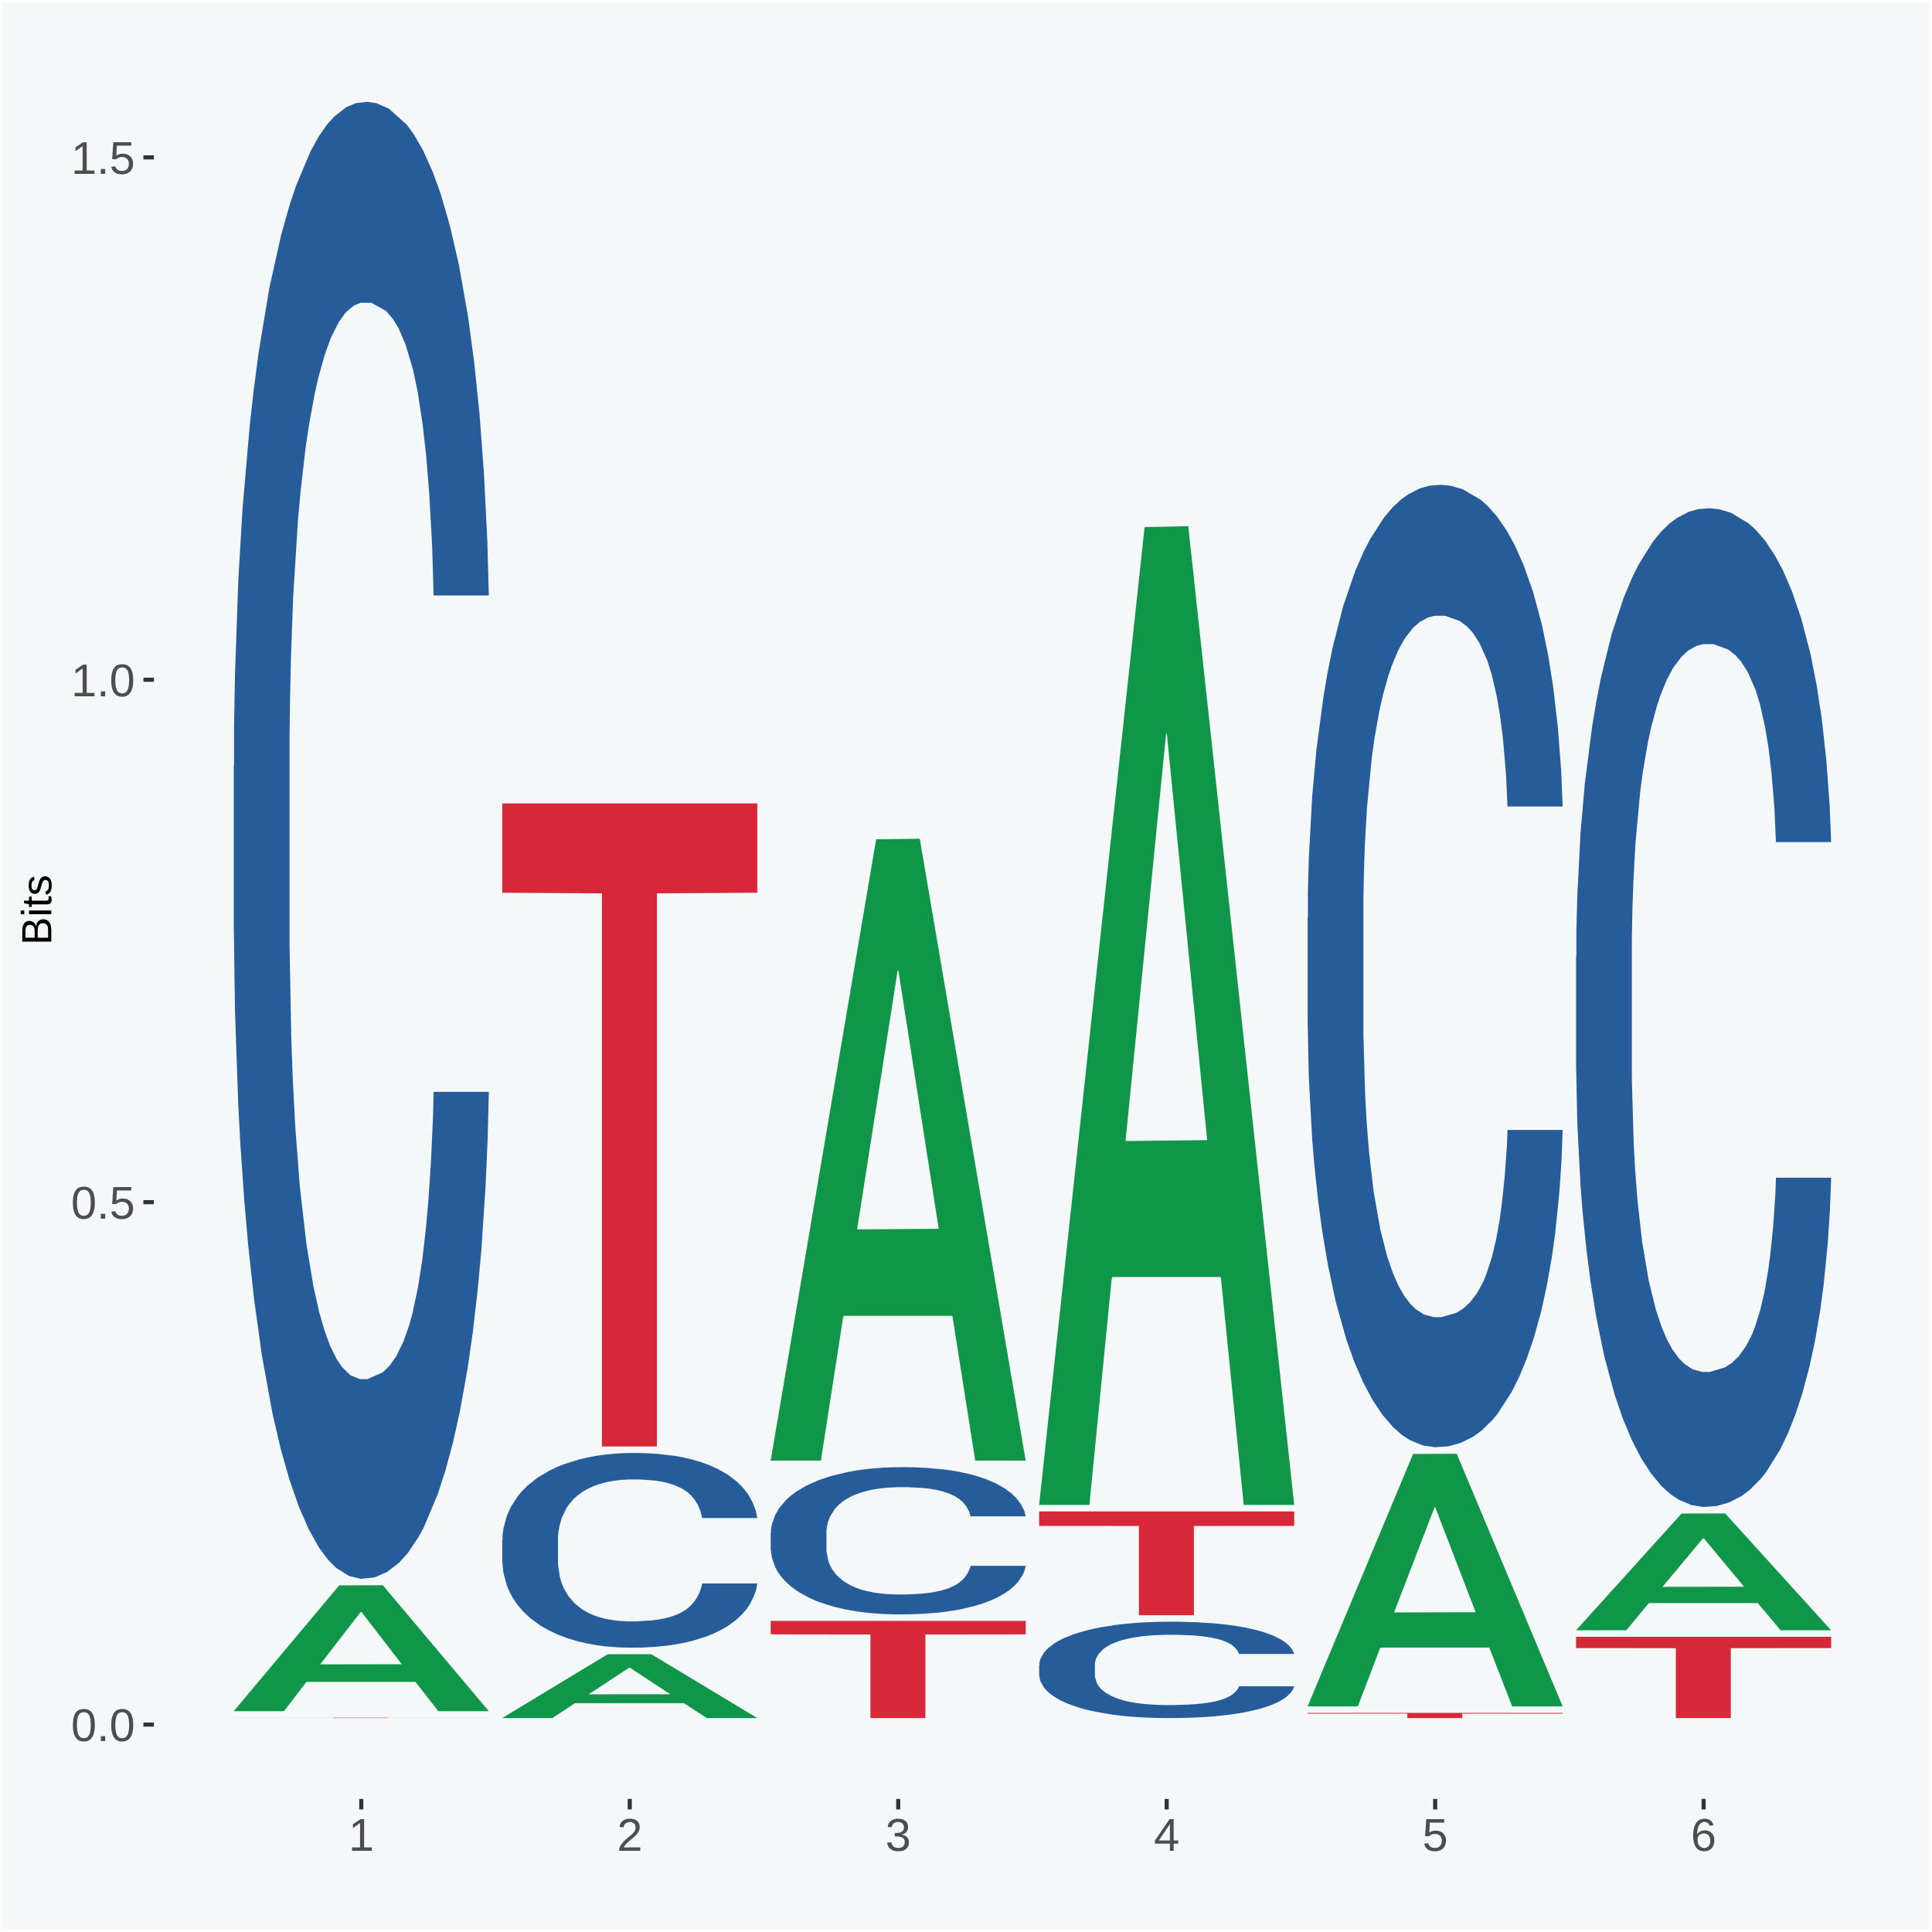 <?xml version="1.0" encoding="UTF-8"?>
<svg xmlns="http://www.w3.org/2000/svg" xmlns:xlink="http://www.w3.org/1999/xlink" width="504pt" height="504pt" viewBox="0 0 504 504" version="1.1">
<defs>
<g>
<symbol overflow="visible" id="glyph0-0">
<path style="stroke:none;" d="M 0.406 0 L 0.406 -8 L 3.594 -8 L 3.594 0 Z M 0.797 -0.406 L 3.188 -0.406 L 3.188 -7.594 L 0.797 -7.594 Z M 0.797 -0.406 "/>
</symbol>
<symbol overflow="visible" id="glyph0-1">
<path style="stroke:none;" d="M 6.203 -4.125 C 6.203 -3.332 6.125 -2.664 5.969 -2.125 C 5.82 -1.582 5.617 -1.145 5.359 -0.812 C 5.098 -0.477 4.789 -0.238 4.438 -0.094 C 4.094 0.051 3.723 0.125 3.328 0.125 C 2.922 0.125 2.539 0.051 2.188 -0.094 C 1.844 -0.238 1.539 -0.477 1.281 -0.812 C 1.031 -1.145 0.832 -1.582 0.688 -2.125 C 0.539 -2.664 0.469 -3.332 0.469 -4.125 C 0.469 -4.957 0.539 -5.645 0.688 -6.188 C 0.832 -6.738 1.035 -7.176 1.297 -7.5 C 1.555 -7.82 1.859 -8.047 2.203 -8.172 C 2.555 -8.305 2.941 -8.375 3.359 -8.375 C 3.754 -8.375 4.125 -8.305 4.469 -8.172 C 4.812 -8.047 5.113 -7.82 5.375 -7.5 C 5.633 -7.176 5.836 -6.738 5.984 -6.188 C 6.129 -5.645 6.203 -4.957 6.203 -4.125 Z M 5.141 -4.125 C 5.141 -4.781 5.098 -5.328 5.016 -5.766 C 4.941 -6.203 4.828 -6.551 4.672 -6.812 C 4.516 -7.07 4.328 -7.254 4.109 -7.359 C 3.891 -7.473 3.641 -7.531 3.359 -7.531 C 3.055 -7.531 2.789 -7.473 2.562 -7.359 C 2.344 -7.254 2.156 -7.07 2 -6.812 C 1.844 -6.551 1.723 -6.203 1.641 -5.766 C 1.566 -5.328 1.531 -4.781 1.531 -4.125 C 1.531 -3.5 1.57 -2.969 1.656 -2.531 C 1.738 -2.094 1.852 -1.742 2 -1.484 C 2.156 -1.223 2.344 -1.035 2.562 -0.922 C 2.789 -0.805 3.047 -0.75 3.328 -0.75 C 3.609 -0.75 3.859 -0.805 4.078 -0.922 C 4.305 -1.035 4.492 -1.223 4.641 -1.484 C 4.797 -1.742 4.914 -2.094 5 -2.531 C 5.094 -2.969 5.141 -3.5 5.141 -4.125 Z M 5.141 -4.125 "/>
</symbol>
<symbol overflow="visible" id="glyph0-2">
<path style="stroke:none;" d="M 1.094 0 L 1.094 -1.281 L 2.234 -1.281 L 2.234 0 Z M 1.094 0 "/>
</symbol>
<symbol overflow="visible" id="glyph0-3">
<path style="stroke:none;" d="M 6.172 -2.688 C 6.172 -2.27 6.109 -1.891 5.984 -1.547 C 5.859 -1.203 5.672 -0.906 5.422 -0.656 C 5.18 -0.414 4.879 -0.223 4.516 -0.078 C 4.148 0.055 3.723 0.125 3.234 0.125 C 2.805 0.125 2.43 0.07 2.109 -0.031 C 1.785 -0.133 1.508 -0.273 1.281 -0.453 C 1.062 -0.629 0.883 -0.836 0.75 -1.078 C 0.625 -1.316 0.535 -1.57 0.484 -1.844 L 1.547 -1.969 C 1.586 -1.812 1.645 -1.66 1.719 -1.516 C 1.801 -1.367 1.91 -1.238 2.047 -1.125 C 2.18 -1.008 2.348 -0.914 2.547 -0.844 C 2.742 -0.781 2.984 -0.75 3.266 -0.75 C 3.535 -0.75 3.781 -0.789 4 -0.875 C 4.227 -0.957 4.422 -1.078 4.578 -1.234 C 4.734 -1.398 4.852 -1.602 4.938 -1.844 C 5.031 -2.082 5.078 -2.359 5.078 -2.672 C 5.078 -2.922 5.035 -3.148 4.953 -3.359 C 4.867 -3.578 4.75 -3.766 4.594 -3.922 C 4.445 -4.078 4.258 -4.195 4.031 -4.281 C 3.812 -4.363 3.562 -4.406 3.281 -4.406 C 3.113 -4.406 2.953 -4.391 2.797 -4.359 C 2.648 -4.328 2.516 -4.285 2.391 -4.234 C 2.266 -4.18 2.148 -4.117 2.047 -4.047 C 1.941 -3.973 1.844 -3.895 1.75 -3.812 L 0.719 -3.812 L 1 -8.25 L 5.688 -8.25 L 5.688 -7.359 L 1.953 -7.359 L 1.797 -4.734 C 1.984 -4.879 2.219 -5.004 2.5 -5.109 C 2.781 -5.211 3.113 -5.266 3.5 -5.266 C 3.914 -5.266 4.285 -5.203 4.609 -5.078 C 4.941 -4.953 5.223 -4.773 5.453 -4.547 C 5.68 -4.316 5.859 -4.047 5.984 -3.734 C 6.109 -3.422 6.172 -3.07 6.172 -2.688 Z M 6.172 -2.688 "/>
</symbol>
<symbol overflow="visible" id="glyph0-4">
<path style="stroke:none;" d="M 0.922 0 L 0.922 -0.891 L 3.016 -0.891 L 3.016 -7.25 L 1.156 -5.922 L 1.156 -6.922 L 3.109 -8.25 L 4.078 -8.25 L 4.078 -0.891 L 6.094 -0.891 L 6.094 0 Z M 0.922 0 "/>
</symbol>
<symbol overflow="visible" id="glyph0-5">
<path style="stroke:none;" d="M 0.609 0 L 0.609 -0.75 C 0.805 -1.207 1.047 -1.609 1.328 -1.953 C 1.617 -2.305 1.922 -2.625 2.234 -2.906 C 2.555 -3.188 2.867 -3.445 3.172 -3.688 C 3.484 -3.938 3.766 -4.18 4.016 -4.422 C 4.266 -4.66 4.469 -4.91 4.625 -5.172 C 4.781 -5.441 4.859 -5.742 4.859 -6.078 C 4.859 -6.316 4.82 -6.523 4.75 -6.703 C 4.676 -6.879 4.57 -7.023 4.438 -7.141 C 4.312 -7.266 4.156 -7.359 3.969 -7.422 C 3.781 -7.484 3.578 -7.516 3.359 -7.516 C 3.141 -7.516 2.938 -7.484 2.75 -7.422 C 2.57 -7.367 2.41 -7.281 2.266 -7.156 C 2.117 -7.039 2 -6.895 1.906 -6.719 C 1.812 -6.551 1.754 -6.352 1.734 -6.125 L 0.656 -6.219 C 0.688 -6.508 0.766 -6.785 0.891 -7.047 C 1.023 -7.316 1.203 -7.551 1.422 -7.75 C 1.648 -7.945 1.922 -8.098 2.234 -8.203 C 2.555 -8.316 2.93 -8.375 3.359 -8.375 C 3.766 -8.375 4.125 -8.328 4.438 -8.234 C 4.758 -8.141 5.031 -7.992 5.25 -7.797 C 5.477 -7.609 5.648 -7.375 5.766 -7.094 C 5.879 -6.812 5.938 -6.488 5.938 -6.125 C 5.938 -5.844 5.883 -5.578 5.781 -5.328 C 5.688 -5.078 5.555 -4.836 5.391 -4.609 C 5.223 -4.379 5.031 -4.16 4.812 -3.953 C 4.594 -3.742 4.363 -3.535 4.125 -3.328 C 3.895 -3.129 3.656 -2.93 3.406 -2.734 C 3.164 -2.535 2.938 -2.336 2.719 -2.141 C 2.508 -1.941 2.32 -1.738 2.156 -1.531 C 1.988 -1.332 1.859 -1.117 1.766 -0.891 L 6.078 -0.891 L 6.078 0 Z M 0.609 0 "/>
</symbol>
<symbol overflow="visible" id="glyph0-6">
<path style="stroke:none;" d="M 6.141 -2.281 C 6.141 -1.906 6.078 -1.566 5.953 -1.266 C 5.836 -0.973 5.66 -0.723 5.422 -0.516 C 5.18 -0.305 4.883 -0.145 4.531 -0.031 C 4.188 0.07 3.789 0.125 3.344 0.125 C 2.832 0.125 2.398 0.062 2.047 -0.062 C 1.703 -0.195 1.414 -0.367 1.188 -0.578 C 0.957 -0.785 0.785 -1.02 0.672 -1.281 C 0.566 -1.551 0.492 -1.832 0.453 -2.125 L 1.547 -2.219 C 1.578 -2 1.633 -1.801 1.719 -1.625 C 1.801 -1.445 1.914 -1.289 2.062 -1.156 C 2.207 -1.031 2.383 -0.93 2.594 -0.859 C 2.801 -0.785 3.051 -0.75 3.344 -0.75 C 3.875 -0.75 4.289 -0.879 4.594 -1.141 C 4.895 -1.41 5.047 -1.801 5.047 -2.312 C 5.047 -2.613 4.977 -2.859 4.844 -3.047 C 4.707 -3.234 4.539 -3.379 4.344 -3.484 C 4.145 -3.586 3.926 -3.656 3.688 -3.688 C 3.445 -3.727 3.227 -3.75 3.031 -3.75 L 2.438 -3.75 L 2.438 -4.656 L 3.016 -4.656 C 3.211 -4.656 3.414 -4.676 3.625 -4.719 C 3.844 -4.758 4.039 -4.832 4.219 -4.938 C 4.395 -5.051 4.539 -5.195 4.656 -5.375 C 4.77 -5.562 4.828 -5.797 4.828 -6.078 C 4.828 -6.523 4.695 -6.875 4.438 -7.125 C 4.188 -7.383 3.801 -7.516 3.281 -7.516 C 2.82 -7.516 2.445 -7.395 2.156 -7.156 C 1.875 -6.914 1.707 -6.578 1.656 -6.141 L 0.594 -6.234 C 0.633 -6.598 0.734 -6.91 0.891 -7.172 C 1.047 -7.441 1.242 -7.664 1.484 -7.844 C 1.734 -8.02 2.008 -8.148 2.312 -8.234 C 2.625 -8.328 2.953 -8.375 3.297 -8.375 C 3.754 -8.375 4.148 -8.316 4.484 -8.203 C 4.816 -8.086 5.086 -7.93 5.297 -7.734 C 5.516 -7.535 5.672 -7.301 5.766 -7.031 C 5.867 -6.77 5.922 -6.488 5.922 -6.188 C 5.922 -5.945 5.883 -5.723 5.812 -5.516 C 5.75 -5.305 5.645 -5.113 5.5 -4.938 C 5.363 -4.77 5.188 -4.625 4.969 -4.5 C 4.75 -4.383 4.488 -4.297 4.188 -4.234 L 4.188 -4.219 C 4.52 -4.176 4.805 -4.098 5.047 -3.984 C 5.297 -3.867 5.5 -3.723 5.656 -3.547 C 5.82 -3.379 5.941 -3.188 6.016 -2.969 C 6.098 -2.75 6.141 -2.52 6.141 -2.281 Z M 6.141 -2.281 "/>
</symbol>
<symbol overflow="visible" id="glyph0-7">
<path style="stroke:none;" d="M 5.156 -1.875 L 5.156 0 L 4.172 0 L 4.172 -1.875 L 0.281 -1.875 L 0.281 -2.688 L 4.062 -8.25 L 5.156 -8.25 L 5.156 -2.703 L 6.328 -2.703 L 6.328 -1.875 Z M 4.172 -7.062 C 4.16 -7.039 4.141 -7.004 4.109 -6.953 C 4.078 -6.898 4.039 -6.836 4 -6.766 C 3.957 -6.691 3.914 -6.617 3.875 -6.547 C 3.844 -6.473 3.812 -6.414 3.781 -6.375 L 1.656 -3.25 C 1.633 -3.219 1.602 -3.176 1.562 -3.125 C 1.531 -3.07 1.492 -3.02 1.453 -2.969 C 1.422 -2.914 1.383 -2.863 1.344 -2.812 C 1.301 -2.77 1.27 -2.734 1.25 -2.703 L 4.172 -2.703 Z M 4.172 -7.062 "/>
</symbol>
<symbol overflow="visible" id="glyph0-8">
<path style="stroke:none;" d="M 6.141 -2.703 C 6.141 -2.285 6.082 -1.906 5.969 -1.562 C 5.852 -1.219 5.68 -0.922 5.453 -0.672 C 5.234 -0.422 4.957 -0.223 4.625 -0.078 C 4.289 0.055 3.91 0.125 3.484 0.125 C 3.004 0.125 2.582 0.031 2.219 -0.156 C 1.863 -0.344 1.566 -0.609 1.328 -0.953 C 1.086 -1.297 0.906 -1.719 0.781 -2.219 C 0.664 -2.727 0.609 -3.301 0.609 -3.938 C 0.609 -4.676 0.676 -5.32 0.812 -5.875 C 0.945 -6.426 1.141 -6.883 1.391 -7.25 C 1.648 -7.625 1.961 -7.906 2.328 -8.094 C 2.691 -8.281 3.102 -8.375 3.562 -8.375 C 3.844 -8.375 4.102 -8.344 4.344 -8.281 C 4.594 -8.227 4.816 -8.133 5.016 -8 C 5.223 -7.875 5.398 -7.703 5.547 -7.484 C 5.703 -7.273 5.828 -7.016 5.922 -6.703 L 4.906 -6.516 C 4.801 -6.867 4.629 -7.125 4.391 -7.281 C 4.148 -7.445 3.867 -7.531 3.547 -7.531 C 3.266 -7.531 3.004 -7.457 2.766 -7.312 C 2.535 -7.176 2.336 -6.973 2.172 -6.703 C 2.004 -6.43 1.875 -6.086 1.781 -5.672 C 1.695 -5.266 1.656 -4.789 1.656 -4.25 C 1.852 -4.602 2.125 -4.875 2.469 -5.062 C 2.812 -5.25 3.207 -5.344 3.656 -5.344 C 4.031 -5.344 4.367 -5.281 4.672 -5.156 C 4.984 -5.031 5.25 -4.852 5.469 -4.625 C 5.688 -4.406 5.852 -4.129 5.969 -3.797 C 6.082 -3.473 6.141 -3.109 6.141 -2.703 Z M 5.078 -2.656 C 5.078 -2.938 5.039 -3.191 4.969 -3.422 C 4.895 -3.66 4.785 -3.859 4.641 -4.016 C 4.504 -4.18 4.332 -4.305 4.125 -4.391 C 3.926 -4.484 3.688 -4.531 3.406 -4.531 C 3.219 -4.531 3.023 -4.5 2.828 -4.438 C 2.629 -4.383 2.453 -4.289 2.297 -4.156 C 2.141 -4.031 2.008 -3.863 1.906 -3.656 C 1.812 -3.457 1.766 -3.207 1.766 -2.906 C 1.766 -2.602 1.801 -2.316 1.875 -2.047 C 1.957 -1.785 2.07 -1.555 2.219 -1.359 C 2.363 -1.172 2.539 -1.02 2.75 -0.906 C 2.957 -0.789 3.191 -0.734 3.453 -0.734 C 3.703 -0.734 3.926 -0.773 4.125 -0.859 C 4.332 -0.953 4.504 -1.082 4.641 -1.25 C 4.785 -1.414 4.895 -1.613 4.969 -1.844 C 5.039 -2.082 5.078 -2.352 5.078 -2.656 Z M 5.078 -2.656 "/>
</symbol>
<symbol overflow="visible" id="glyph1-0">
<path style="stroke:none;" d="M 0 -0.359 L -7.328 -0.359 L -7.328 -3.281 L 0 -3.281 Z M -0.359 -0.734 L -0.359 -2.922 L -6.969 -2.922 L -6.969 -0.734 Z M -0.359 -0.734 "/>
</symbol>
<symbol overflow="visible" id="glyph1-1">
<path style="stroke:none;" d="M -2.125 -6.75 C -1.75 -6.75 -1.426 -6.676 -1.156 -6.531 C -0.883 -6.383 -0.66 -6.18 -0.484 -5.922 C -0.316 -5.672 -0.191 -5.375 -0.109 -5.031 C -0.035 -4.695 0 -4.344 0 -3.969 L 0 -0.906 L -7.562 -0.906 L -7.562 -3.656 C -7.562 -4.07 -7.523 -4.441 -7.453 -4.766 C -7.391 -5.098 -7.281 -5.379 -7.125 -5.609 C -6.977 -5.836 -6.789 -6.008 -6.562 -6.125 C -6.332 -6.25 -6.055 -6.312 -5.734 -6.312 C -5.523 -6.312 -5.328 -6.281 -5.141 -6.219 C -4.953 -6.164 -4.781 -6.078 -4.625 -5.953 C -4.477 -5.836 -4.348 -5.688 -4.234 -5.5 C -4.129 -5.32 -4.047 -5.113 -3.984 -4.875 C -3.953 -5.176 -3.883 -5.441 -3.781 -5.672 C -3.676 -5.91 -3.539 -6.109 -3.375 -6.266 C -3.219 -6.43 -3.031 -6.551 -2.812 -6.625 C -2.602 -6.707 -2.375 -6.75 -2.125 -6.75 Z M -5.609 -5.281 C -6.016 -5.281 -6.305 -5.141 -6.484 -4.859 C -6.66 -4.586 -6.75 -4.188 -6.75 -3.656 L -6.75 -1.922 L -4.344 -1.922 L -4.344 -3.656 C -4.344 -3.957 -4.375 -4.211 -4.438 -4.422 C -4.5 -4.629 -4.582 -4.797 -4.688 -4.922 C -4.801 -5.047 -4.93 -5.133 -5.078 -5.188 C -5.234 -5.25 -5.41 -5.281 -5.609 -5.281 Z M -2.219 -5.719 C -2.457 -5.719 -2.66 -5.672 -2.828 -5.578 C -2.992 -5.492 -3.129 -5.367 -3.234 -5.203 C -3.348 -5.047 -3.426 -4.848 -3.469 -4.609 C -3.52 -4.379 -3.547 -4.125 -3.547 -3.844 L -3.547 -1.922 L -0.828 -1.922 L -0.828 -3.922 C -0.828 -4.18 -0.848 -4.422 -0.891 -4.641 C -0.93 -4.859 -1.004 -5.047 -1.109 -5.203 C -1.211 -5.367 -1.352 -5.492 -1.531 -5.578 C -1.719 -5.672 -1.945 -5.719 -2.219 -5.719 Z M -2.219 -5.719 "/>
</symbol>
<symbol overflow="visible" id="glyph1-2">
<path style="stroke:none;" d="M -7.047 -0.734 L -7.969 -0.734 L -7.969 -1.703 L -7.047 -1.703 Z M 0 -0.734 L -5.812 -0.734 L -5.812 -1.703 L 0 -1.703 Z M 0 -0.734 "/>
</symbol>
<symbol overflow="visible" id="glyph1-3">
<path style="stroke:none;" d="M -0.047 -2.969 C -0.004 -2.82 0.023 -2.672 0.047 -2.516 C 0.078 -2.367 0.094 -2.195 0.094 -2 C 0.094 -1.227 -0.348 -0.844 -1.234 -0.844 L -5.109 -0.844 L -5.109 -0.172 L -5.812 -0.172 L -5.812 -0.875 L -7.109 -1.156 L -7.109 -1.812 L -5.812 -1.812 L -5.812 -2.875 L -5.109 -2.875 L -5.109 -1.812 L -1.438 -1.812 C -1.156 -1.812 -0.957 -1.852 -0.844 -1.938 C -0.738 -2.031 -0.688 -2.191 -0.688 -2.422 C -0.688 -2.516 -0.691 -2.602 -0.703 -2.688 C -0.711 -2.77 -0.727 -2.863 -0.75 -2.969 Z M -0.047 -2.969 "/>
</symbol>
<symbol overflow="visible" id="glyph1-4">
<path style="stroke:none;" d="M -1.609 -5.109 C -1.336 -5.109 -1.094 -5.051 -0.875 -4.938 C -0.664 -4.832 -0.488 -4.68 -0.344 -4.484 C -0.195 -4.285 -0.082 -4.039 0 -3.75 C 0.07 -3.457 0.109 -3.125 0.109 -2.75 C 0.109 -2.406 0.082 -2.098 0.031 -1.828 C -0.02 -1.555 -0.102 -1.316 -0.219 -1.109 C -0.332 -0.91 -0.484 -0.742 -0.672 -0.609 C -0.859 -0.473 -1.086 -0.375 -1.359 -0.312 L -1.531 -1.156 C -1.219 -1.238 -0.988 -1.41 -0.844 -1.672 C -0.695 -1.93 -0.625 -2.289 -0.625 -2.75 C -0.625 -2.957 -0.641 -3.145 -0.672 -3.312 C -0.703 -3.488 -0.75 -3.641 -0.812 -3.766 C -0.883 -3.891 -0.977 -3.984 -1.094 -4.047 C -1.207 -4.117 -1.352 -4.156 -1.531 -4.156 C -1.707 -4.156 -1.848 -4.113 -1.953 -4.031 C -2.066 -3.957 -2.16 -3.844 -2.234 -3.688 C -2.316 -3.539 -2.383 -3.363 -2.438 -3.156 C -2.5 -2.945 -2.562 -2.719 -2.625 -2.469 C -2.688 -2.238 -2.754 -2.008 -2.828 -1.781 C -2.898 -1.551 -3 -1.344 -3.125 -1.156 C -3.25 -0.969 -3.398 -0.816 -3.578 -0.703 C -3.766 -0.586 -4 -0.531 -4.281 -0.531 C -4.812 -0.531 -5.211 -0.719 -5.484 -1.094 C -5.766 -1.477 -5.906 -2.031 -5.906 -2.75 C -5.906 -3.395 -5.789 -3.906 -5.562 -4.281 C -5.332 -4.656 -4.973 -4.895 -4.484 -5 L -4.375 -4.125 C -4.52 -4.094 -4.645 -4.035 -4.75 -3.953 C -4.852 -3.867 -4.938 -3.766 -5 -3.641 C -5.062 -3.516 -5.102 -3.375 -5.125 -3.219 C -5.156 -3.07 -5.172 -2.914 -5.172 -2.75 C -5.172 -2.312 -5.102 -1.988 -4.969 -1.781 C -4.844 -1.582 -4.645 -1.484 -4.375 -1.484 C -4.219 -1.484 -4.086 -1.52 -3.984 -1.594 C -3.879 -1.664 -3.789 -1.77 -3.719 -1.906 C -3.656 -2.051 -3.598 -2.219 -3.547 -2.406 C -3.492 -2.602 -3.438 -2.816 -3.375 -3.047 C -3.332 -3.203 -3.289 -3.359 -3.25 -3.516 C -3.207 -3.68 -3.156 -3.836 -3.094 -3.984 C -3.031 -4.141 -2.957 -4.285 -2.875 -4.422 C -2.789 -4.555 -2.688 -4.672 -2.562 -4.766 C -2.445 -4.867 -2.312 -4.953 -2.156 -5.016 C -2 -5.078 -1.816 -5.109 -1.609 -5.109 Z M -1.609 -5.109 "/>
</symbol>
</g>
<clipPath id="clip1">
  <path d="M 40.148 5.48 L 498.52 5.48 L 498.52 469.281 L 40.148 469.281 Z M 40.148 5.48 "/>
</clipPath>
</defs>
<g id="surface1">
<rect x="0" y="0" width="504" height="504" style="fill:rgb(96.078%,97.255%,97.647%);fill-opacity:1;stroke:none;"/>
<path style="fill:none;stroke-width:1.07;stroke-linecap:round;stroke-linejoin:round;stroke:rgb(100%,100%,100%);stroke-opacity:1;stroke-miterlimit:10;" d="M 0 0 L 504 0 L 504 504 L 0 504 Z M 0 0 " transform="matrix(1,0,0,-1,0,504)"/>
<g clip-path="url(#clip1)" clip-rule="nonzero">
<path style=" stroke:none;fill-rule:nonzero;fill:rgb(96.078%,97.255%,97.647%);fill-opacity:1;" d="M 40.148 469.281 L 498.52 469.281 L 498.52 5.48 L 40.148 5.48 Z M 40.148 469.281 "/>
</g>
<path style=" stroke:none;fill-rule:nonzero;fill:rgb(6.274%,58.824%,28.235%);fill-opacity:1;" d="M 60.98 446.328 L 61.051 446.301 L 88.488 413.578 L 99.871 413.551 L 127.52 446.398 L 114.352 446.398 L 108.379 438.75 L 80.051 438.75 L 79.852 438.871 L 74.078 446.398 L 60.98 446.398 L 60.98 446.328 L 83.621 434.18 L 104.809 434.148 L 94.32 420.551 L 94.18 420.488 L 94.039 420.578 L 83.551 434.148 L 83.621 434.18 Z M 60.98 446.328 "/>
<path style=" stroke:none;fill-rule:nonzero;fill:rgb(14.51%,36.078%,60.001%);fill-opacity:1;" d="M 60.98 199.68 L 61.059 199.328 L 61.059 189.48 L 61.301 176.109 L 62.16 151.469 L 63.262 132.828 L 65.148 111.012 L 66.172 101.859 L 67.512 91.66 L 70.262 75.121 L 73.41 61.039 L 75.609 53.301 L 77.262 48.379 L 80.961 39.578 L 83.078 35.711 L 85.281 32.539 L 87.172 30.43 L 90.32 27.969 L 92.828 26.91 L 95.738 26.559 L 98.18 26.91 L 101.41 28.32 L 106.129 32.539 L 107.93 35.012 L 110.371 39.23 L 112.891 44.859 L 114.93 50.488 L 117.289 58.578 L 119.73 69.141 L 122.09 82.512 L 123.738 94.82 L 125.078 107.84 L 126.262 123.68 L 127.121 140.922 L 127.52 155.34 L 113.121 155.34 L 112.73 142.328 L 111.941 128.25 L 111.16 118.75 L 110.289 111.012 L 108.961 102.211 L 107.781 96.578 L 105.809 89.898 L 104 85.672 L 102.512 83.211 L 100.699 81.102 L 96.852 78.988 L 94.09 78.988 L 92.359 79.691 L 90.238 81.449 L 88.43 83.922 L 86.309 88.141 L 84.66 92.711 L 83 98.691 L 82.059 102.922 L 80.641 110.66 L 79.699 116.988 L 78.441 127.898 L 77.73 135.641 L 76.48 155.699 L 75.93 170.48 L 75.691 180.68 L 75.531 191.941 L 75.531 246.828 L 76 271.461 L 76.398 282.02 L 77.031 293.98 L 78.211 309.461 L 79.941 324.59 L 81.75 335.5 L 83.238 342.191 L 84.66 347.109 L 86.07 350.98 L 87.801 354.5 L 89.219 356.609 L 91.34 358.719 L 93.859 359.781 L 95.82 359.781 L 99.828 358.02 L 101.641 356.262 L 103.371 353.801 L 105.262 349.93 L 106.75 345.711 L 107.621 342.539 L 109.031 335.852 L 110.141 328.82 L 111.078 320.719 L 111.711 313.691 L 112.422 303.129 L 112.969 291.172 L 113.121 284.828 L 127.52 284.828 L 127.199 297.5 L 126.648 309.82 L 125.551 326.352 L 124.68 335.852 L 123.352 347.469 L 121.93 357.32 L 119.969 368.23 L 118.16 376.32 L 116.27 383.359 L 114.23 389.691 L 110.531 398.488 L 109.191 400.949 L 106.359 405.172 L 104.16 407.629 L 100.93 410.102 L 97.629 411.512 L 94.172 411.859 L 91.102 411.148 L 87.719 409.039 L 85.602 406.93 L 83.238 403.762 L 80.488 398.84 L 77.891 392.859 L 75.449 385.82 L 73.172 377.73 L 71.051 368.578 L 68.301 353.449 L 66.25 338.672 L 64.762 324.949 L 63.738 313.328 L 62.711 298.559 L 62.16 288.352 L 61.301 263.719 L 60.98 240.852 Z M 60.98 199.68 "/>
<path style=" stroke:none;fill-rule:nonzero;fill:rgb(83.922%,15.686%,22.353%);fill-opacity:1;" d="M 60.98 448.09 L 127.52 448.09 L 127.52 448.102 L 101.34 448.102 L 101.34 448.191 L 87 448.191 L 87 448.102 L 60.98 448.102 Z M 60.98 448.09 "/>
<path style=" stroke:none;fill-rule:nonzero;fill:rgb(6.274%,58.824%,28.235%);fill-opacity:1;" d="M 131.02 448.16 L 131.09 448.148 L 158.52 431.539 L 169.91 431.531 L 197.551 448.191 L 184.379 448.191 L 178.41 444.309 L 150.09 444.309 L 149.879 444.371 L 144.121 448.191 L 131.02 448.191 L 131.02 448.16 L 153.648 442 L 174.852 441.98 L 164.352 435.078 L 164.219 435.051 L 164.078 435.09 L 153.578 441.98 L 153.648 442 Z M 131.02 448.16 "/>
<path style=" stroke:none;fill-rule:nonzero;fill:rgb(14.51%,36.078%,60.001%);fill-opacity:1;" d="M 131.02 401.859 L 131.102 401.809 L 131.102 400.512 L 131.328 398.75 L 132.199 395.5 L 133.301 393.039 L 135.191 390.16 L 136.211 388.961 L 137.551 387.609 L 140.301 385.43 L 143.441 383.578 L 145.648 382.559 L 147.301 381.91 L 150.988 380.75 L 153.121 380.238 L 155.32 379.82 L 157.211 379.539 L 160.352 379.219 L 162.871 379.078 L 165.781 379.031 L 168.219 379.078 L 171.441 379.262 L 176.16 379.82 L 177.969 380.141 L 180.41 380.699 L 182.922 381.441 L 184.969 382.18 L 187.328 383.25 L 189.762 384.641 L 192.121 386.41 L 193.77 388.031 L 195.109 389.75 L 196.289 391.828 L 197.16 394.109 L 197.551 396.012 L 183.16 396.012 L 182.762 394.289 L 181.98 392.441 L 181.191 391.191 L 180.328 390.16 L 178.988 389 L 177.809 388.262 L 175.84 387.379 L 174.039 386.82 L 172.539 386.5 L 170.73 386.219 L 166.879 385.941 L 164.129 385.941 L 162.398 386.039 L 160.27 386.27 L 158.461 386.59 L 156.34 387.148 L 154.691 387.75 L 153.039 388.539 L 152.09 389.102 L 150.68 390.121 L 149.73 390.949 L 148.48 392.391 L 147.77 393.41 L 146.512 396.059 L 145.961 398.012 L 145.719 399.352 L 145.57 400.84 L 145.57 408.07 L 146.039 411.32 L 146.43 412.711 L 147.059 414.289 L 148.238 416.328 L 149.969 418.328 L 151.781 419.762 L 153.27 420.648 L 154.691 421.301 L 156.102 421.809 L 157.84 422.27 L 159.25 422.551 L 161.371 422.828 L 163.891 422.969 L 165.859 422.969 L 169.871 422.73 L 171.68 422.5 L 173.41 422.18 L 175.289 421.672 L 176.789 421.109 L 177.648 420.691 L 179.07 419.809 L 180.172 418.879 L 181.109 417.82 L 181.738 416.891 L 182.449 415.5 L 183 413.922 L 183.16 413.078 L 197.551 413.078 L 197.238 414.75 L 196.68 416.379 L 195.578 418.559 L 194.719 419.809 L 193.379 421.34 L 191.969 422.641 L 190 424.078 L 188.191 425.148 L 186.301 426.07 L 184.262 426.91 L 180.559 428.07 L 179.23 428.391 L 176.391 428.949 L 174.191 429.281 L 170.969 429.602 L 167.672 429.789 L 164.211 429.828 L 161.141 429.738 L 157.762 429.461 L 155.629 429.18 L 153.27 428.762 L 150.52 428.121 L 147.93 427.328 L 145.488 426.398 L 143.211 425.328 L 141.078 424.129 L 138.328 422.129 L 136.289 420.18 L 134.789 418.371 L 133.77 416.84 L 132.75 414.891 L 132.199 413.551 L 131.328 410.301 L 131.02 407.281 Z M 131.02 401.859 "/>
<path style=" stroke:none;fill-rule:nonzero;fill:rgb(83.922%,15.686%,22.353%);fill-opacity:1;" d="M 131.02 209.578 L 197.551 209.578 L 197.551 232.891 L 171.379 233.051 L 171.379 377.34 L 157.031 377.34 L 157.031 233.051 L 131.02 232.891 Z M 131.02 209.578 "/>
<path style=" stroke:none;fill-rule:nonzero;fill:rgb(6.274%,58.824%,28.235%);fill-opacity:1;" d="M 201.051 380.73 L 201.121 380.578 L 228.559 218.949 L 239.941 218.801 L 267.578 381.039 L 254.41 381.039 L 248.449 343.262 L 220.121 343.262 L 219.91 343.871 L 214.148 381.039 L 201.051 381.039 L 201.051 380.73 L 223.691 320.711 L 244.879 320.559 L 234.391 253.379 L 234.25 253.07 L 234.109 253.531 L 223.621 320.559 L 223.691 320.711 Z M 201.051 380.73 "/>
<path style=" stroke:none;fill-rule:nonzero;fill:rgb(14.51%,36.078%,60.001%);fill-opacity:1;" d="M 201.051 399.988 L 201.129 399.961 L 201.129 398.969 L 201.371 397.641 L 202.23 395.191 L 203.328 393.328 L 205.219 391.148 L 206.238 390.238 L 207.578 389.219 L 210.328 387.57 L 213.48 386.172 L 215.68 385.398 L 217.328 384.91 L 221.031 384.031 L 223.148 383.641 L 225.352 383.328 L 227.238 383.121 L 230.391 382.871 L 232.898 382.77 L 235.809 382.73 L 238.25 382.77 L 241.469 382.91 L 246.191 383.328 L 248 383.57 L 250.441 383.988 L 252.961 384.551 L 255 385.121 L 257.359 385.922 L 259.801 386.98 L 262.16 388.309 L 263.809 389.539 L 265.148 390.828 L 266.328 392.41 L 267.191 394.129 L 267.578 395.57 L 253.191 395.57 L 252.801 394.27 L 252.012 392.871 L 251.23 391.922 L 250.359 391.148 L 249.02 390.27 L 247.84 389.711 L 245.879 389.051 L 244.07 388.621 L 242.578 388.379 L 240.77 388.172 L 236.91 387.961 L 234.16 387.961 L 232.43 388.031 L 230.309 388.199 L 228.5 388.449 L 226.371 388.871 L 224.719 389.328 L 223.07 389.922 L 222.129 390.34 L 220.711 391.121 L 219.77 391.75 L 218.512 392.828 L 217.801 393.609 L 216.539 395.609 L 215.988 397.078 L 215.762 398.102 L 215.602 399.219 L 215.602 404.691 L 216.07 407.148 L 216.469 408.199 L 217.09 409.391 L 218.27 410.941 L 220 412.449 L 221.809 413.531 L 223.309 414.199 L 224.719 414.691 L 226.141 415.078 L 227.871 415.43 L 229.281 415.641 L 231.41 415.852 L 233.922 415.961 L 235.891 415.961 L 239.898 415.781 L 241.711 415.602 L 243.441 415.359 L 245.328 414.969 L 246.82 414.551 L 247.691 414.238 L 249.102 413.57 L 250.199 412.871 L 251.148 412.059 L 251.781 411.359 L 252.48 410.309 L 253.031 409.109 L 253.191 408.48 L 267.578 408.48 L 267.27 409.75 L 266.719 410.969 L 265.621 412.621 L 264.75 413.57 L 263.422 414.73 L 262 415.711 L 260.031 416.801 L 258.23 417.602 L 256.34 418.309 L 254.289 418.941 L 250.602 419.82 L 249.262 420.059 L 246.43 420.48 L 244.23 420.73 L 241 420.969 L 237.699 421.109 L 234.238 421.148 L 231.172 421.078 L 227.789 420.871 L 225.672 420.66 L 223.309 420.34 L 220.559 419.852 L 217.961 419.25 L 215.52 418.551 L 213.238 417.75 L 211.121 416.828 L 208.371 415.32 L 206.32 413.852 L 204.828 412.48 L 203.801 411.32 L 202.781 409.852 L 202.23 408.828 L 201.371 406.379 L 201.051 404.102 Z M 201.051 399.988 "/>
<path style=" stroke:none;fill-rule:nonzero;fill:rgb(83.922%,15.686%,22.353%);fill-opacity:1;" d="M 201.051 422.84 L 267.578 422.84 L 267.578 426.359 L 241.41 426.391 L 241.41 448.191 L 227.07 448.191 L 227.07 426.391 L 201.051 426.359 Z M 201.051 422.84 "/>
<path style=" stroke:none;fill-rule:nonzero;fill:rgb(6.274%,58.824%,28.235%);fill-opacity:1;" d="M 271.09 392.121 L 271.148 391.879 L 298.59 137.5 L 309.98 137.262 L 337.621 392.602 L 324.449 392.602 L 318.48 333.141 L 290.148 333.141 L 289.949 334.102 L 284.191 392.602 L 271.09 392.602 L 271.09 392.121 L 293.719 297.66 L 314.91 297.422 L 304.422 191.68 L 304.281 191.199 L 304.148 191.922 L 293.648 297.422 L 293.719 297.66 Z M 271.09 392.121 "/>
<path style=" stroke:none;fill-rule:nonzero;fill:rgb(14.51%,36.078%,60.001%);fill-opacity:1;" d="M 271.09 434.352 L 271.16 434.328 L 271.16 433.68 L 271.398 432.809 L 272.27 431.199 L 273.371 429.988 L 275.25 428.559 L 276.281 427.969 L 277.609 427.301 L 280.371 426.219 L 283.512 425.301 L 285.711 424.801 L 287.359 424.48 L 291.059 423.898 L 293.18 423.648 L 295.391 423.441 L 297.27 423.301 L 300.422 423.141 L 302.941 423.078 L 305.852 423.051 L 308.281 423.078 L 311.512 423.172 L 316.23 423.441 L 318.039 423.602 L 320.469 423.879 L 322.988 424.25 L 325.031 424.609 L 327.391 425.141 L 329.828 425.828 L 332.191 426.699 L 333.84 427.512 L 335.18 428.359 L 336.359 429.391 L 337.219 430.512 L 337.621 431.461 L 323.23 431.461 L 322.828 430.609 L 322.051 429.691 L 321.262 429.07 L 320.391 428.559 L 319.059 427.988 L 317.879 427.621 L 315.91 427.18 L 314.102 426.91 L 312.609 426.75 L 310.801 426.609 L 306.949 426.469 L 304.191 426.469 L 302.461 426.52 L 300.34 426.629 L 298.531 426.789 L 296.41 427.07 L 294.762 427.371 L 293.109 427.762 L 292.16 428.031 L 290.75 428.539 L 289.801 428.949 L 288.539 429.66 L 287.84 430.172 L 286.578 431.48 L 286.031 432.441 L 285.789 433.109 L 285.629 433.84 L 285.629 437.43 L 286.109 439.031 L 286.5 439.719 L 287.129 440.5 L 288.309 441.512 L 290.039 442.5 L 291.852 443.211 L 293.34 443.648 L 294.762 443.969 L 296.172 444.219 L 297.898 444.449 L 299.32 444.59 L 301.441 444.73 L 303.961 444.801 L 305.922 444.801 L 309.941 444.68 L 311.738 444.57 L 313.469 444.41 L 315.359 444.148 L 316.859 443.879 L 317.719 443.672 L 319.141 443.23 L 320.238 442.781 L 321.18 442.25 L 321.809 441.789 L 322.52 441.102 L 323.07 440.32 L 323.23 439.898 L 337.621 439.898 L 337.301 440.73 L 336.75 441.539 L 335.648 442.609 L 334.789 443.23 L 333.449 443.988 L 332.031 444.629 L 330.07 445.352 L 328.262 445.871 L 326.371 446.328 L 324.328 446.75 L 320.629 447.32 L 319.289 447.48 L 316.461 447.762 L 314.262 447.922 L 311.039 448.078 L 307.73 448.172 L 304.27 448.191 L 301.211 448.148 L 297.82 448.012 L 295.699 447.871 L 293.34 447.672 L 290.59 447.34 L 287.988 446.949 L 285.559 446.488 L 283.281 445.969 L 281.148 445.371 L 278.398 444.379 L 276.352 443.422 L 274.859 442.52 L 273.84 441.762 L 272.82 440.801 L 272.27 440.129 L 271.398 438.531 L 271.09 437.031 Z M 271.09 434.352 "/>
<path style=" stroke:none;fill-rule:nonzero;fill:rgb(83.922%,15.686%,22.353%);fill-opacity:1;" d="M 271.09 394.289 L 337.621 394.289 L 337.621 398.059 L 311.449 398.078 L 311.449 421.359 L 297.102 421.359 L 297.102 398.078 L 271.09 398.059 Z M 271.09 394.289 "/>
<path style=" stroke:none;fill-rule:nonzero;fill:rgb(6.274%,58.824%,28.235%);fill-opacity:1;" d="M 341.121 445.02 L 341.191 444.961 L 368.621 379.301 L 380.012 379.238 L 407.648 445.141 L 394.48 445.141 L 388.512 429.801 L 360.191 429.801 L 359.98 430.039 L 354.219 445.141 L 341.121 445.141 L 341.121 445.02 L 363.75 420.641 L 384.949 420.578 L 374.449 393.281 L 374.32 393.16 L 374.18 393.352 L 363.691 420.578 L 363.75 420.641 Z M 341.121 445.02 "/>
<path style=" stroke:none;fill-rule:nonzero;fill:rgb(14.51%,36.078%,60.001%);fill-opacity:1;" d="M 341.121 239.281 L 341.199 239.051 L 341.199 232.629 L 341.43 223.922 L 342.301 207.871 L 343.398 195.711 L 345.289 181.5 L 346.309 175.539 L 347.648 168.891 L 350.398 158.109 L 353.539 148.941 L 355.75 143.891 L 357.398 140.68 L 361.09 134.949 L 363.219 132.43 L 365.422 130.371 L 367.309 128.988 L 370.449 127.379 L 372.969 126.699 L 375.879 126.469 L 378.32 126.699 L 381.539 127.609 L 386.262 130.371 L 388.07 131.969 L 390.512 134.719 L 393.02 138.391 L 395.07 142.059 L 397.43 147.328 L 399.871 154.211 L 402.23 162.922 L 403.879 170.949 L 405.211 179.43 L 406.391 189.75 L 407.262 200.988 L 407.648 210.391 L 393.262 210.391 L 392.871 201.898 L 392.078 192.73 L 391.289 186.539 L 390.43 181.5 L 389.09 175.77 L 387.91 172.102 L 385.949 167.738 L 384.141 164.988 L 382.641 163.379 L 380.828 162.012 L 376.98 160.629 L 374.23 160.629 L 372.5 161.09 L 370.371 162.238 L 368.57 163.84 L 366.441 166.59 L 364.789 169.57 L 363.141 173.469 L 362.199 176.219 L 360.781 181.27 L 359.84 185.398 L 358.578 192.5 L 357.871 197.551 L 356.609 210.621 L 356.059 220.25 L 355.828 226.898 L 355.672 234.23 L 355.672 270 L 356.141 286.059 L 356.531 292.93 L 357.16 300.73 L 358.34 310.82 L 360.07 320.68 L 361.879 327.789 L 363.379 332.141 L 364.789 335.352 L 366.211 337.879 L 367.941 340.172 L 369.352 341.539 L 371.48 342.922 L 373.988 343.609 L 375.961 343.609 L 379.969 342.461 L 381.781 341.309 L 383.512 339.711 L 385.398 337.191 L 386.891 334.441 L 387.75 332.371 L 389.172 328.02 L 390.27 323.43 L 391.219 318.16 L 391.84 313.57 L 392.551 306.691 L 393.102 298.898 L 393.262 294.77 L 407.648 294.77 L 407.34 303.02 L 406.789 311.051 L 405.691 321.82 L 404.82 328.02 L 403.48 335.578 L 402.07 342 L 400.102 349.109 L 398.289 354.379 L 396.41 358.969 L 394.359 363.102 L 390.66 368.828 L 389.328 370.441 L 386.5 373.191 L 384.289 374.789 L 381.07 376.398 L 377.77 377.309 L 374.309 377.539 L 371.238 377.078 L 367.859 375.711 L 365.73 374.328 L 363.379 372.27 L 360.621 369.059 L 358.031 365.16 L 355.59 360.578 L 353.309 355.301 L 351.191 349.34 L 348.43 339.48 L 346.391 329.852 L 344.891 320.91 L 343.871 313.34 L 342.852 303.711 L 342.301 297.059 L 341.43 281.012 L 341.121 266.109 Z M 341.121 239.281 "/>
<path style=" stroke:none;fill-rule:nonzero;fill:rgb(83.922%,15.686%,22.353%);fill-opacity:1;" d="M 341.121 446.84 L 407.648 446.84 L 407.648 447.031 L 381.48 447.031 L 381.48 448.191 L 367.129 448.191 L 367.129 447.031 L 341.121 447.031 Z M 341.121 446.84 "/>
<path style=" stroke:none;fill-rule:nonzero;fill:rgb(6.274%,58.824%,28.235%);fill-opacity:1;" d="M 411.148 425.238 L 411.219 425.211 L 438.66 394.84 L 450.039 394.809 L 477.691 425.301 L 464.52 425.301 L 458.551 418.199 L 430.219 418.199 L 430.02 418.309 L 424.25 425.301 L 411.148 425.301 L 411.148 425.238 L 433.789 413.961 L 454.98 413.93 L 444.488 401.309 L 444.352 401.25 L 444.211 401.34 L 433.719 413.93 L 433.789 413.961 Z M 411.148 425.238 "/>
<path style=" stroke:none;fill-rule:nonzero;fill:rgb(14.51%,36.078%,60.001%);fill-opacity:1;" d="M 411.148 249.648 L 411.23 249.41 L 411.23 242.75 L 411.469 233.711 L 412.328 217.051 L 413.43 204.441 L 415.32 189.691 L 416.34 183.5 L 417.68 176.602 L 420.43 165.422 L 423.578 155.898 L 425.781 150.672 L 427.43 147.34 L 431.129 141.391 L 433.25 138.77 L 435.449 136.629 L 437.34 135.199 L 440.488 133.539 L 443 132.82 L 445.91 132.59 L 448.352 132.82 L 451.578 133.77 L 456.289 136.629 L 458.102 138.301 L 460.539 141.148 L 463.059 144.961 L 465.102 148.762 L 467.461 154.238 L 469.898 161.371 L 472.262 170.422 L 473.91 178.738 L 475.25 187.551 L 476.43 198.25 L 477.289 209.91 L 477.691 219.672 L 463.289 219.672 L 462.898 210.859 L 462.109 201.352 L 461.328 194.922 L 460.461 189.691 L 459.129 183.738 L 457.949 179.93 L 455.98 175.41 L 454.172 172.559 L 452.68 170.891 L 450.871 169.461 L 447.012 168.039 L 444.262 168.039 L 442.531 168.512 L 440.41 169.699 L 438.602 171.371 L 436.48 174.219 L 434.82 177.32 L 433.172 181.359 L 432.23 184.219 L 430.809 189.449 L 429.871 193.73 L 428.609 201.109 L 427.898 206.34 L 426.648 219.91 L 426.102 229.898 L 425.859 236.801 L 425.699 244.41 L 425.699 281.531 L 426.172 298.18 L 426.57 305.32 L 427.199 313.41 L 428.379 323.879 L 430.109 334.109 L 431.922 341.488 L 433.41 346.012 L 434.82 349.34 L 436.238 351.961 L 437.969 354.34 L 439.391 355.762 L 441.512 357.191 L 444.031 357.898 L 445.988 357.898 L 450 356.711 L 451.809 355.531 L 453.539 353.859 L 455.43 351.238 L 456.922 348.391 L 457.789 346.25 L 459.199 341.73 L 460.309 336.969 L 461.25 331.488 L 461.879 326.738 L 462.59 319.602 L 463.141 311.512 L 463.289 307.23 L 477.691 307.23 L 477.371 315.789 L 476.82 324.121 L 475.719 335.301 L 474.852 341.73 L 473.52 349.578 L 472.102 356.238 L 470.141 363.609 L 468.328 369.09 L 466.441 373.852 L 464.391 378.129 L 460.699 384.078 L 459.359 385.738 L 456.531 388.602 L 454.328 390.262 L 451.102 391.93 L 447.801 392.879 L 444.34 393.121 L 441.27 392.641 L 437.891 391.211 L 435.77 389.789 L 433.41 387.648 L 430.66 384.309 L 428.059 380.27 L 425.621 375.512 L 423.34 370.039 L 421.219 363.852 L 418.469 353.621 L 416.422 343.629 L 414.93 334.352 L 413.91 326.5 L 412.879 316.5 L 412.328 309.602 L 411.469 292.949 L 411.148 277.48 Z M 411.148 249.648 "/>
<path style=" stroke:none;fill-rule:nonzero;fill:rgb(83.922%,15.686%,22.353%);fill-opacity:1;" d="M 411.148 426.988 L 477.691 426.988 L 477.691 429.941 L 451.512 429.961 L 451.512 448.191 L 437.172 448.191 L 437.172 429.961 L 411.148 429.941 Z M 411.148 426.988 "/>
<g style="fill:rgb(30.196%,30.196%,30.196%);fill-opacity:1;">
  <use xlink:href="#glyph0-1" x="18.54" y="454.19"/>
  <use xlink:href="#glyph0-2" x="25.212" y="454.19"/>
  <use xlink:href="#glyph0-1" x="28.548" y="454.19"/>
</g>
<g style="fill:rgb(30.196%,30.196%,30.196%);fill-opacity:1;">
  <use xlink:href="#glyph0-1" x="18.54" y="317.92"/>
  <use xlink:href="#glyph0-2" x="25.212" y="317.92"/>
  <use xlink:href="#glyph0-3" x="28.548" y="317.92"/>
</g>
<g style="fill:rgb(30.196%,30.196%,30.196%);fill-opacity:1;">
  <use xlink:href="#glyph0-4" x="18.54" y="181.64"/>
  <use xlink:href="#glyph0-2" x="25.212" y="181.64"/>
  <use xlink:href="#glyph0-1" x="28.548" y="181.64"/>
</g>
<g style="fill:rgb(30.196%,30.196%,30.196%);fill-opacity:1;">
  <use xlink:href="#glyph0-4" x="18.54" y="45.36"/>
  <use xlink:href="#glyph0-2" x="25.212" y="45.36"/>
  <use xlink:href="#glyph0-3" x="28.548" y="45.36"/>
</g>
<path style="fill:none;stroke-width:1.07;stroke-linecap:butt;stroke-linejoin:round;stroke:rgb(20%,20%,20%);stroke-opacity:1;stroke-miterlimit:10;" d="M 37.41 54.109 L 40.148 54.109 " transform="matrix(1,0,0,-1,0,504)"/>
<path style="fill:none;stroke-width:1.07;stroke-linecap:butt;stroke-linejoin:round;stroke:rgb(20%,20%,20%);stroke-opacity:1;stroke-miterlimit:10;" d="M 37.41 190.391 L 40.148 190.391 " transform="matrix(1,0,0,-1,0,504)"/>
<path style="fill:none;stroke-width:1.07;stroke-linecap:butt;stroke-linejoin:round;stroke:rgb(20%,20%,20%);stroke-opacity:1;stroke-miterlimit:10;" d="M 37.41 326.672 L 40.148 326.672 " transform="matrix(1,0,0,-1,0,504)"/>
<path style="fill:none;stroke-width:1.07;stroke-linecap:butt;stroke-linejoin:round;stroke:rgb(20%,20%,20%);stroke-opacity:1;stroke-miterlimit:10;" d="M 37.41 462.941 L 40.148 462.941 " transform="matrix(1,0,0,-1,0,504)"/>
<path style="fill:none;stroke-width:1.07;stroke-linecap:butt;stroke-linejoin:round;stroke:rgb(20%,20%,20%);stroke-opacity:1;stroke-miterlimit:10;" d="M 94.25 31.98 L 94.25 34.719 " transform="matrix(1,0,0,-1,0,504)"/>
<path style="fill:none;stroke-width:1.07;stroke-linecap:butt;stroke-linejoin:round;stroke:rgb(20%,20%,20%);stroke-opacity:1;stroke-miterlimit:10;" d="M 164.281 31.98 L 164.281 34.719 " transform="matrix(1,0,0,-1,0,504)"/>
<path style="fill:none;stroke-width:1.07;stroke-linecap:butt;stroke-linejoin:round;stroke:rgb(20%,20%,20%);stroke-opacity:1;stroke-miterlimit:10;" d="M 234.32 31.98 L 234.32 34.719 " transform="matrix(1,0,0,-1,0,504)"/>
<path style="fill:none;stroke-width:1.07;stroke-linecap:butt;stroke-linejoin:round;stroke:rgb(20%,20%,20%);stroke-opacity:1;stroke-miterlimit:10;" d="M 304.352 31.98 L 304.352 34.719 " transform="matrix(1,0,0,-1,0,504)"/>
<path style="fill:none;stroke-width:1.07;stroke-linecap:butt;stroke-linejoin:round;stroke:rgb(20%,20%,20%);stroke-opacity:1;stroke-miterlimit:10;" d="M 374.391 31.98 L 374.391 34.719 " transform="matrix(1,0,0,-1,0,504)"/>
<path style="fill:none;stroke-width:1.07;stroke-linecap:butt;stroke-linejoin:round;stroke:rgb(20%,20%,20%);stroke-opacity:1;stroke-miterlimit:10;" d="M 444.422 31.98 L 444.422 34.719 " transform="matrix(1,0,0,-1,0,504)"/>
<g style="fill:rgb(30.196%,30.196%,30.196%);fill-opacity:1;">
  <use xlink:href="#glyph0-4" x="90.91" y="482.82"/>
</g>
<g style="fill:rgb(30.196%,30.196%,30.196%);fill-opacity:1;">
  <use xlink:href="#glyph0-5" x="160.95" y="482.82"/>
</g>
<g style="fill:rgb(30.196%,30.196%,30.196%);fill-opacity:1;">
  <use xlink:href="#glyph0-6" x="230.98" y="482.82"/>
</g>
<g style="fill:rgb(30.196%,30.196%,30.196%);fill-opacity:1;">
  <use xlink:href="#glyph0-7" x="301.02" y="482.82"/>
</g>
<g style="fill:rgb(30.196%,30.196%,30.196%);fill-opacity:1;">
  <use xlink:href="#glyph0-3" x="371.05" y="482.82"/>
</g>
<g style="fill:rgb(30.196%,30.196%,30.196%);fill-opacity:1;">
  <use xlink:href="#glyph0-8" x="441.08" y="482.82"/>
</g>
<g style="fill:rgb(0%,0%,0%);fill-opacity:1;">
  <use xlink:href="#glyph1-1" x="13.38" y="246.55"/>
  <use xlink:href="#glyph1-2" x="13.38" y="239.213"/>
  <use xlink:href="#glyph1-3" x="13.38" y="236.771"/>
  <use xlink:href="#glyph1-4" x="13.38" y="233.713"/>
</g>
</g>
</svg>
